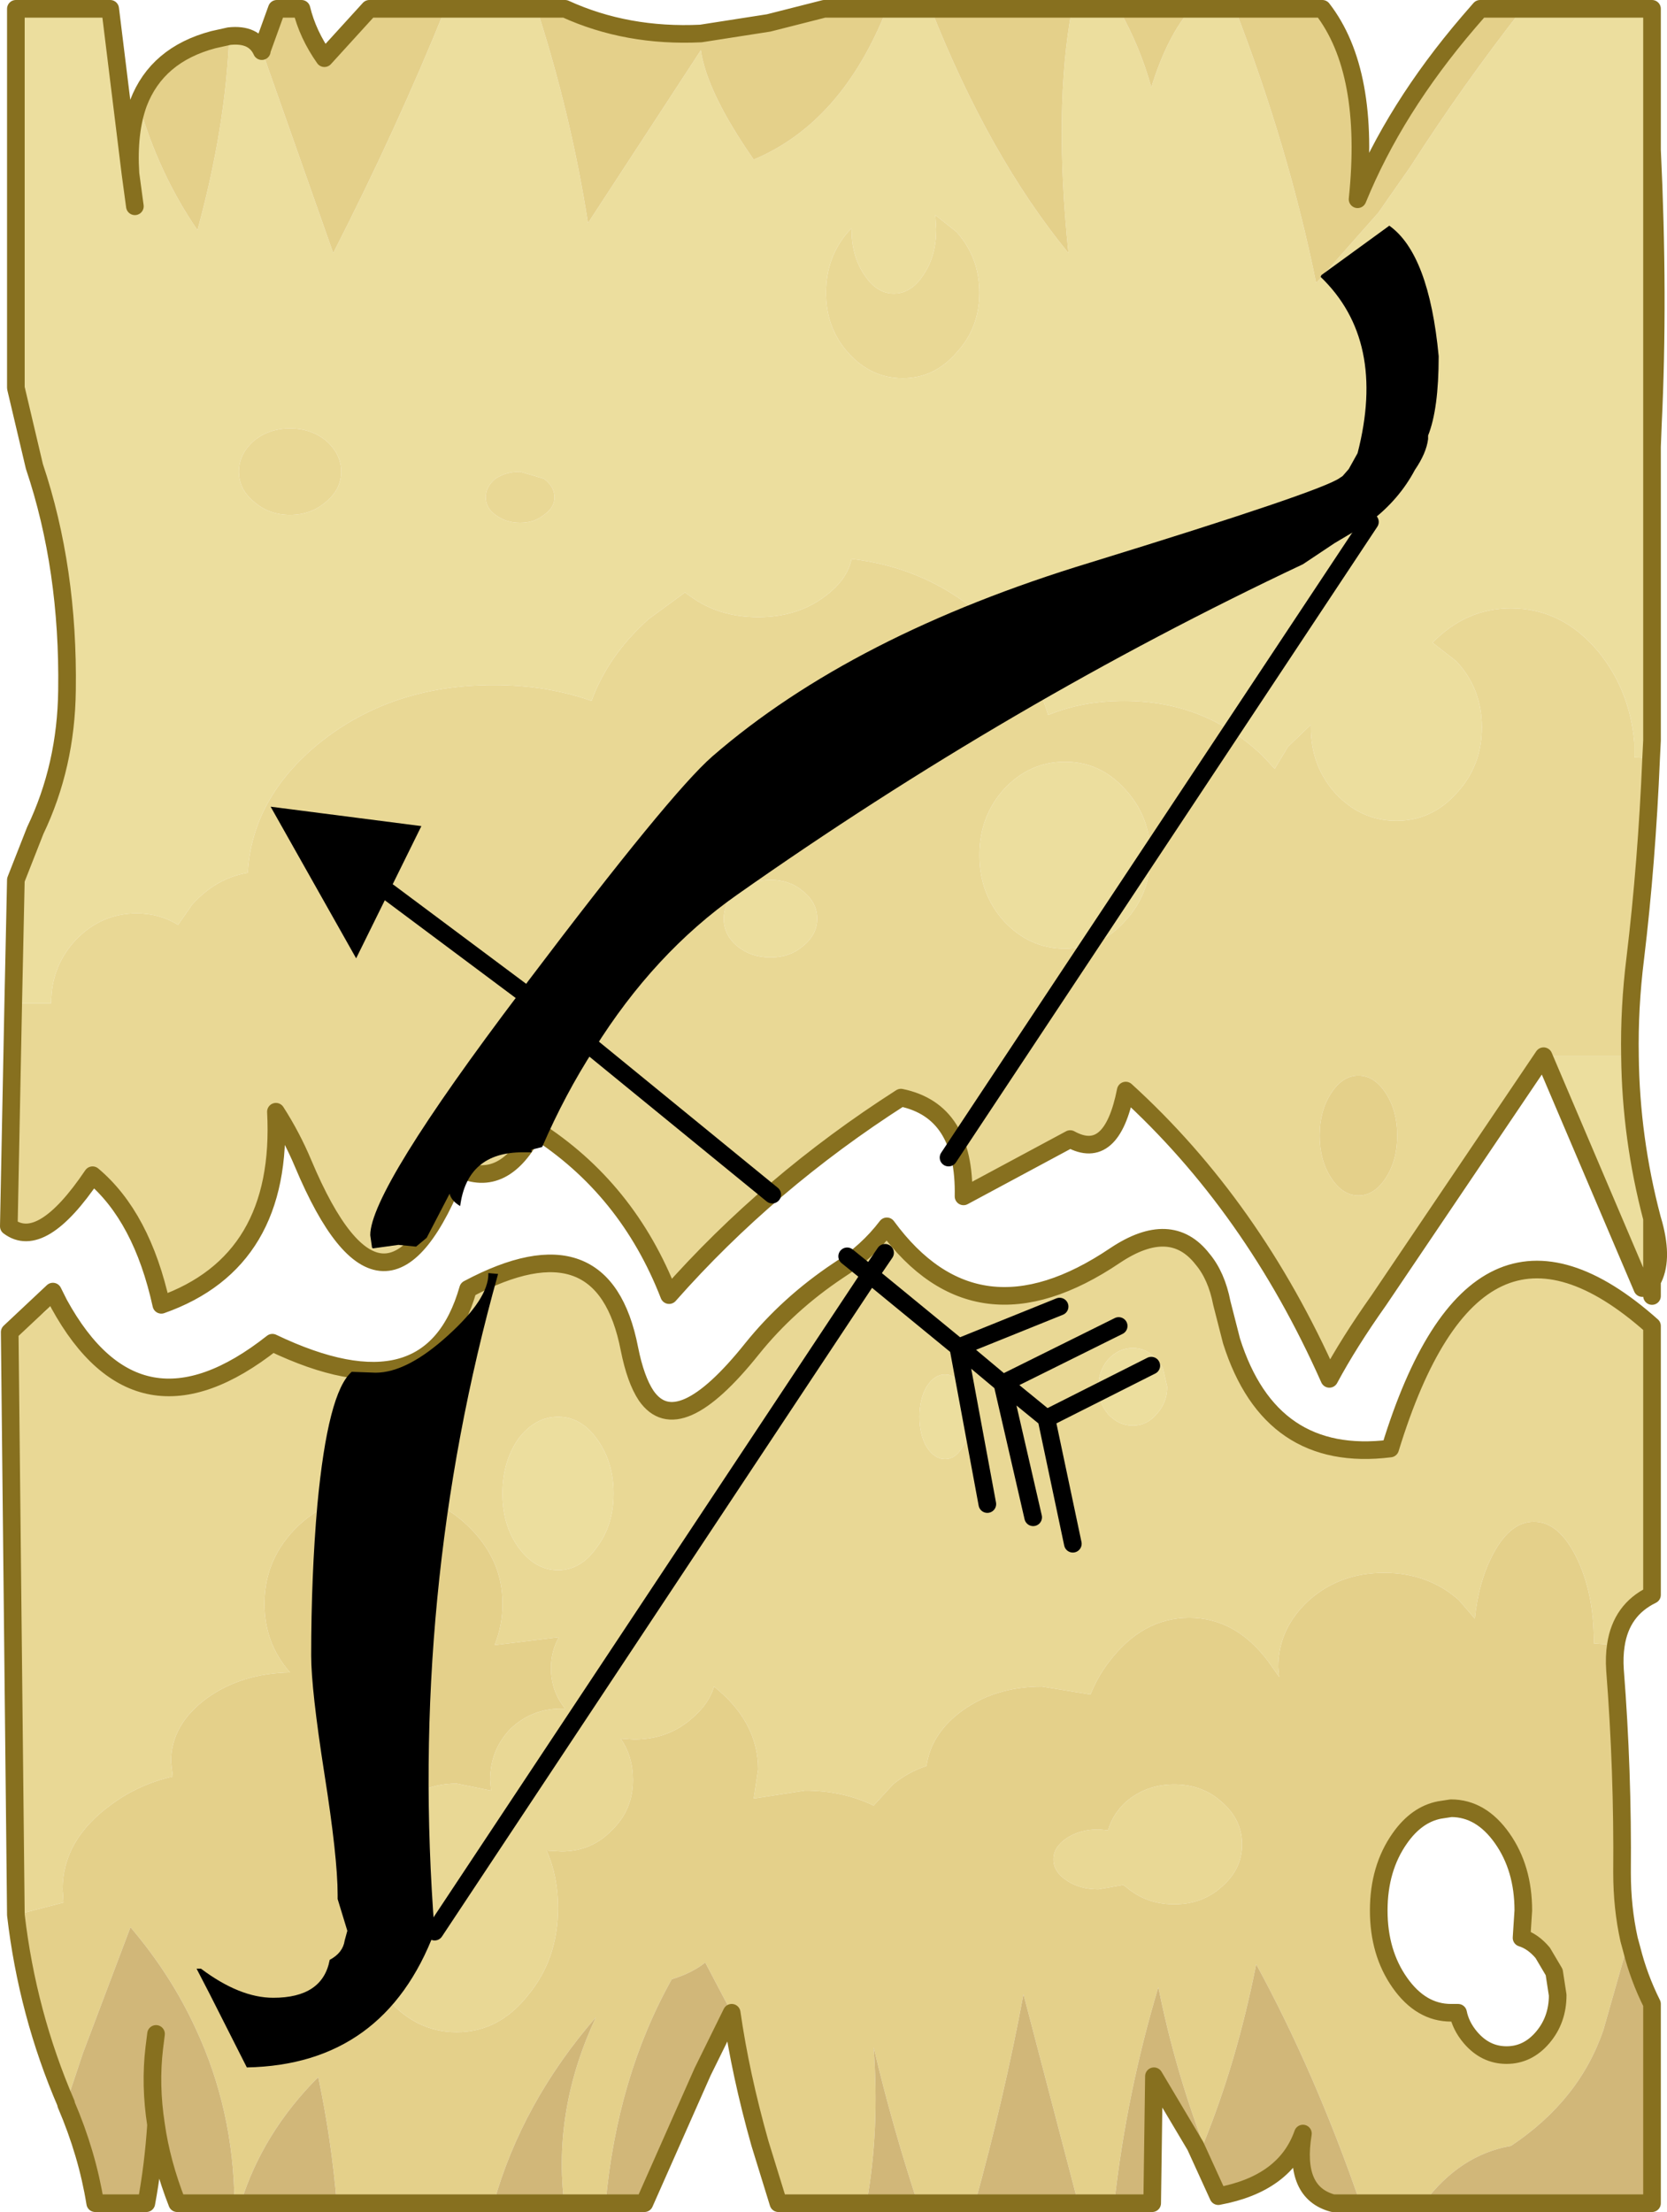 <?xml version="1.0"?>
<svg xmlns="http://www.w3.org/2000/svg" xmlns:xlink="http://www.w3.org/1999/xlink" width="94.55px" height="125.45px"><g transform="matrix(1, 0, 0, 1, -228.2, -137.75)"><use xlink:href="#object-0" width="94.55" height="125.45" transform="matrix(1, 0, 0, 1, 228.2, 137.75)"/><use xlink:href="#object-2" width="70.45" height="104.45" transform="matrix(1, 0, 0, 1, 239.35, 150.55)"/></g><defs><g transform="matrix(1, 0, 0, 1, 47.25, 62.7)" id="object-0"><use xlink:href="#object-1" width="94.55" height="125.45" transform="matrix(1, 0, 0, 1, -47.25, -62.7)"/></g><g transform="matrix(1, 0, 0, 1, 47.25, 62.7)" id="object-1"><path fill-rule="evenodd" fill="#ecde9e" stroke="none" d="M39.1 -62.2L46.45 -62.2L46.45 -54.2L46.45 -37.35L46.45 -20.7L46.4 -19.7L45.45 -19.75L45.45 -20.55Q45.2 -23.55 43.4 -25.75Q41.35 -28.2 38.45 -28.2Q35.9 -28.2 34 -26.25L35.35 -25.2Q36.8 -23.65 36.8 -21.45Q36.8 -19.25 35.35 -17.7Q33.95 -16.15 31.95 -16.15Q29.95 -16.15 28.5 -17.7Q27.1 -19.25 27.1 -21.45L27.1 -21.6L25.8 -20.35L25.05 -19.1L24.35 -19.85Q21.1 -22.95 16.5 -22.95Q14.15 -22.95 12.2 -22.15Q11.3 -25.2 8.65 -27.6Q5.4 -30.5 1.05 -31Q0.8 -29.8 -0.5 -28.85Q-2.05 -27.7 -4.25 -27.7Q-6.45 -27.7 -8.05 -28.85L-8.4 -29.1L-10.45 -27.6Q-12.75 -25.55 -13.7 -22.95Q-16.25 -23.85 -19.25 -23.85Q-25.05 -23.85 -29.15 -20.55Q-32.95 -17.45 -33.2 -13.2Q-35 -12.9 -36.35 -11.4L-37.15 -10.25Q-38.2 -10.9 -39.5 -10.9Q-41.5 -10.9 -42.95 -9.4Q-44.35 -7.9 -44.35 -5.8L-46.5 -5.8L-46.35 -12.8L-45.25 -15.6Q-43.5 -19.25 -43.45 -23.55Q-43.35 -30.45 -45.3 -36.25L-46.35 -40.7L-46.35 -62.2L-41 -62.2L-39.85 -52.85Q-40 -55.2 -39.4 -56.85Q-38.25 -52.85 -36.05 -49.65Q-34.45 -55.5 -34.25 -60.65Q-32.85 -60.8 -32.4 -59.8L-32.4 -59.85L-28.35 -48.35Q-24.75 -55.4 -22 -62.2L-16.8 -62.2Q-14.85 -56.15 -13.9 -50.05L-7.5 -59.85Q-7.15 -57.45 -4.5 -53.65Q0.5 -55.75 3.05 -62.2L5.55 -62.2Q8.85 -53.85 13.35 -48.35Q12.5 -56.6 13.55 -62.2L16.2 -62.2Q17.4 -60.1 18.05 -57.75Q18.95 -60.65 20.3 -62.2L22.8 -62.2Q25.85 -54.3 27.4 -46.65L30.85 -50.55L30.9 -50.6L32.75 -53.25Q35.7 -57.85 39.1 -62.2M45.2 -2.8Q45.25 1.85 46.45 6.4L46.45 9.95L46.45 10.8L45.9 10.35L40.3 -2.8L45.2 -2.8M1.05 -49.7L1.05 -49.75L0.85 -49.55Q-0.4 -48.1 -0.4 -46.1Q-0.4 -44.1 0.85 -42.7Q2.15 -41.25 3.95 -41.25Q5.75 -41.25 7 -42.7Q8.3 -44.1 8.3 -46.1Q8.3 -48.1 7 -49.55L5.8 -50.5L5.85 -49.7Q5.85 -48.2 5.15 -47.15Q4.45 -46.05 3.45 -46.05Q2.45 -46.05 1.75 -47.15Q1.05 -48.2 1.05 -49.7M18 -14.2Q18 -12 16.55 -10.45Q15.15 -8.9 13.15 -8.9Q11.15 -8.9 9.7 -10.45Q8.3 -12 8.3 -14.2Q8.3 -16.4 9.7 -17.95Q11.15 -19.5 13.15 -19.5Q15.15 -19.5 16.55 -17.95Q18 -16.4 18 -14.2M-43.9 11.25L-46.7 12.85L-44.25 10.55L-43.9 11.25M6.35 20.05Q5.75 20.05 5.3 19.35Q4.9 18.65 4.9 17.65Q4.9 16.65 5.3 15.95Q5.75 15.25 6.35 15.25Q6.95 15.25 7.35 15.95Q7.8 16.65 7.8 17.65Q7.8 18.65 7.35 19.35Q6.95 20.05 6.35 20.05M18.95 15.95Q18.95 16.85 18.35 17.5Q17.8 18.15 17 18.15Q16.2 18.15 15.6 17.5Q15.05 16.85 15.05 15.95Q15.05 15.05 15.6 14.4Q16.2 13.75 17 13.75Q17.8 13.75 18.35 14.4L18.7 14.85L18.95 15.95M-39.6 -51L-39.85 -52.85L-39.6 -51M-16.4 -35.55L-17.75 -35.95Q-18.55 -35.95 -19.15 -35.55Q-19.7 -35.1 -19.7 -34.5Q-19.7 -33.9 -19.15 -33.5Q-18.55 -33.05 -17.75 -33.05Q-16.95 -33.05 -16.4 -33.5Q-15.8 -33.9 -15.8 -34.5Q-15.8 -35.1 -16.4 -35.55M-32.85 -34.25Q-32 -33.5 -30.8 -33.5Q-29.6 -33.5 -28.75 -34.25Q-27.9 -34.95 -27.9 -35.95Q-27.9 -36.95 -28.75 -37.7Q-29.6 -38.4 -30.8 -38.4Q-32 -38.4 -32.85 -37.7Q-33.7 -36.95 -33.7 -35.95Q-33.7 -34.95 -32.85 -34.25M-1.7 -9.05Q-2.45 -8.4 -3.55 -8.4Q-4.65 -8.4 -5.45 -9.05Q-6.2 -9.7 -6.2 -10.6Q-6.2 -11.5 -5.45 -12.15Q-4.65 -12.8 -3.55 -12.8Q-2.45 -12.8 -1.7 -12.15Q-0.9 -11.5 -0.9 -10.6Q-0.9 -9.7 -1.7 -9.05M-13.4 18.9Q-12.45 20.2 -12.45 22Q-12.45 23.8 -13.4 25.05Q-14.3 26.35 -15.6 26.35Q-16.9 26.35 -17.85 25.05Q-18.75 23.8 -18.75 22Q-18.75 20.2 -17.85 18.9Q-16.9 17.65 -15.6 17.65Q-14.3 17.65 -13.4 18.9"/><path fill-rule="evenodd" fill="#e9d895" stroke="none" d="M46.4 -19.7Q46.15 -13.75 45.5 -8.35Q45.15 -5.55 45.2 -2.8L40.3 -2.8L30.95 11.05Q29.25 13.45 28.15 15.5Q23.8 5.7 16.6 -0.85Q15.8 3.2 13.45 1.9L7.4 5.15Q7.5 0.3 3.85 -0.45Q-3.65 4.35 -9.3 10.75Q-11.65 4.7 -16.9 1.35Q-18.65 4.8 -21.25 3.55Q-25.4 14.35 -30.05 3.3Q-30.7 1.75 -31.6 0.35Q-31.15 8.85 -38.1 11.3Q-39.2 6.3 -42 3.95Q-44.9 8.25 -46.75 6.85L-46.5 -5.8L-44.35 -5.8Q-44.35 -7.9 -42.95 -9.4Q-41.5 -10.9 -39.5 -10.9Q-38.2 -10.9 -37.15 -10.25L-36.35 -11.4Q-35 -12.9 -33.2 -13.2Q-32.95 -17.45 -29.15 -20.55Q-25.05 -23.85 -19.25 -23.85Q-16.25 -23.85 -13.7 -22.95Q-12.75 -25.55 -10.45 -27.6L-8.4 -29.1L-8.05 -28.85Q-6.45 -27.7 -4.25 -27.7Q-2.05 -27.7 -0.5 -28.85Q0.8 -29.8 1.05 -31Q5.4 -30.5 8.65 -27.6Q11.3 -25.2 12.2 -22.15Q14.15 -22.95 16.5 -22.95Q21.1 -22.95 24.35 -19.85L25.05 -19.1L25.8 -20.35L27.1 -21.6L27.1 -21.45Q27.1 -19.25 28.5 -17.7Q29.95 -16.15 31.95 -16.15Q33.95 -16.15 35.35 -17.7Q36.8 -19.25 36.8 -21.45Q36.8 -23.65 35.35 -25.2L34 -26.25Q35.9 -28.2 38.45 -28.2Q41.35 -28.2 43.4 -25.75Q45.2 -23.55 45.45 -20.55L45.45 -19.75L46.4 -19.7M1.05 -49.7Q1.05 -48.2 1.75 -47.15Q2.45 -46.05 3.45 -46.05Q4.45 -46.05 5.15 -47.15Q5.85 -48.2 5.85 -49.7L5.8 -50.5L7 -49.55Q8.3 -48.1 8.3 -46.1Q8.3 -44.1 7 -42.7Q5.75 -41.25 3.95 -41.25Q2.15 -41.25 0.85 -42.7Q-0.4 -44.1 -0.4 -46.1Q-0.4 -48.1 0.85 -49.55L1.05 -49.75L1.05 -49.7M18 -14.2Q18 -16.4 16.55 -17.95Q15.15 -19.5 13.15 -19.5Q11.15 -19.5 9.7 -17.95Q8.3 -16.4 8.3 -14.2Q8.3 -12 9.7 -10.45Q11.15 -8.9 13.15 -8.9Q15.15 -8.9 16.55 -10.45Q18 -12 18 -14.2M29.8 -1.7Q28.9 -1.7 28.25 -0.7Q27.6 0.3 27.6 1.7Q27.6 3.1 28.25 4.1Q28.9 5.1 29.8 5.1Q30.7 5.1 31.35 4.1Q32 3.1 32 1.7Q32 0.3 31.35 -0.7Q30.7 -1.7 29.8 -1.7M44.4 30.6L43.15 30.5L43.15 30.4Q43.15 27.6 42.15 25.6Q41.15 23.6 39.75 23.6Q38.35 23.6 37.35 25.6Q36.6 27.1 36.4 29.1L35.5 28.05Q33.75 26.5 31.25 26.5Q28.75 26.5 27 28.05Q25.25 29.65 25.25 31.85L25.3 32.4L24.7 31.55Q22.85 29.05 20.2 29.05Q17.55 29.05 15.65 31.55Q15 32.4 14.6 33.4L11.85 32.95Q9.1 32.95 7.15 34.45Q5.55 35.7 5.3 37.45Q4.25 37.8 3.4 38.5L2.3 39.7Q0.55 38.85 -1.6 38.85L-4.5 39.3L-4.25 37.65Q-4.25 34.95 -6.75 32.95Q-7.05 33.95 -8 34.75Q-9.35 35.95 -11.3 35.95L-12.05 35.9Q-11.35 36.9 -11.35 38.25Q-11.35 39.95 -12.55 41.1Q-13.7 42.3 -15.4 42.3L-16.25 42.25Q-15.6 43.7 -15.6 45.5Q-15.6 48.4 -17.3 50.45Q-18.95 52.55 -21.35 52.55Q-23.75 52.55 -25.45 50.45Q-27.1 48.4 -27.1 45.5Q-27.1 42.6 -25.45 40.5Q-23.75 38.45 -21.35 38.45L-19.4 38.85L-19.45 38.25Q-19.45 36.55 -18.3 35.35Q-17.1 34.2 -15.4 34.2L-15.2 34.2Q-16 33.2 -16 31.9Q-16 30.95 -15.55 30.15L-19.2 30.6Q-18.75 29.5 -18.75 28.25Q-18.75 26.95 -19.25 25.85Q-19.75 24.75 -20.75 23.8Q-22.7 21.95 -25.5 21.95Q-28.3 21.95 -30.3 23.8Q-32.25 25.65 -32.25 28.25Q-32.25 30.5 -30.8 32.15Q-33.55 32.2 -35.5 33.6Q-37.55 35.1 -37.55 37.2L-37.45 38.05Q-39.4 38.5 -40.95 39.65Q-43.7 41.65 -43.7 44.45L-43.65 45.2L-46.35 45.9L-46.7 12.85L-43.9 11.25Q-39.4 19.45 -31.8 13.45Q-22.8 17.75 -20.7 10.4Q-13 6.3 -11.55 13.8Q-11.2 15.55 -10.6 16.45Q-8.8 19.05 -4.6 13.8Q-2.55 11.25 0.3 9.35Q1.95 8.3 3.05 6.85Q8.15 13.8 16 8.5Q19.15 6.4 20.95 8.7Q21.75 9.65 22.05 11.2L22.6 13.35Q24.8 20.3 31.6 19.45Q36.45 3.6 46.45 12.5L46.45 27.75Q44.7 28.6 44.4 30.6M6.35 20.05Q6.95 20.05 7.35 19.35Q7.8 18.65 7.8 17.65Q7.8 16.65 7.35 15.95Q6.95 15.25 6.35 15.25Q5.75 15.25 5.3 15.95Q4.9 16.65 4.9 17.65Q4.9 18.65 5.3 19.35Q5.75 20.05 6.35 20.05M18.95 15.95L18.7 14.85L18.35 14.4Q17.8 13.75 17 13.75Q16.2 13.75 15.6 14.4Q15.05 15.05 15.05 15.95Q15.05 16.85 15.6 17.5Q16.2 18.15 17 18.15Q17.8 18.15 18.35 17.5Q18.95 16.85 18.95 15.95M19.35 38.5Q20.95 38.5 22.05 39.5Q23.2 40.5 23.2 41.9Q23.2 43.3 22.05 44.3Q20.95 45.3 19.35 45.3Q17.75 45.3 16.6 44.3L16.45 44.2L15.05 44.45Q14 44.45 13.25 43.95Q12.5 43.45 12.5 42.75Q12.5 42.05 13.25 41.55Q14 41.05 15.05 41.05L15.6 41.1Q15.85 40.2 16.6 39.5Q17.75 38.5 19.35 38.5M-16.4 -35.55Q-15.8 -35.1 -15.8 -34.5Q-15.8 -33.9 -16.4 -33.5Q-16.95 -33.05 -17.75 -33.05Q-18.55 -33.05 -19.15 -33.5Q-19.7 -33.9 -19.7 -34.5Q-19.7 -35.1 -19.15 -35.55Q-18.55 -35.95 -17.75 -35.95L-16.4 -35.55M-32.85 -34.25Q-33.7 -34.95 -33.7 -35.95Q-33.7 -36.95 -32.85 -37.7Q-32 -38.4 -30.8 -38.4Q-29.6 -38.4 -28.75 -37.7Q-27.9 -36.95 -27.9 -35.95Q-27.9 -34.95 -28.75 -34.25Q-29.6 -33.5 -30.8 -33.5Q-32 -33.5 -32.85 -34.25M-1.7 -9.05Q-0.9 -9.7 -0.9 -10.6Q-0.9 -11.5 -1.7 -12.15Q-2.45 -12.8 -3.55 -12.8Q-4.65 -12.8 -5.45 -12.15Q-6.2 -11.5 -6.2 -10.6Q-6.2 -9.7 -5.45 -9.05Q-4.65 -8.4 -3.55 -8.4Q-2.45 -8.4 -1.7 -9.05M-13.4 18.9Q-14.3 17.65 -15.6 17.65Q-16.9 17.65 -17.85 18.9Q-18.75 20.2 -18.75 22Q-18.75 23.8 -17.85 25.05Q-16.9 26.35 -15.6 26.35Q-14.3 26.35 -13.4 25.05Q-12.45 23.8 -12.45 22Q-12.45 20.2 -13.4 18.9"/><path fill-rule="evenodd" fill="#e4d08a" stroke="none" d="M-39.4 -56.85Q-38.35 -59.6 -35.15 -60.45L-34.25 -60.65Q-34.45 -55.5 -36.05 -49.65Q-38.25 -52.85 -39.4 -56.85M-32.4 -59.85L-31.55 -62.2L-30.15 -62.2Q-29.8 -60.75 -28.85 -59.4L-26.3 -62.2L-22 -62.2Q-24.75 -55.4 -28.35 -48.35L-32.4 -59.85M-16.8 -62.2L-15.2 -62.2Q-11.7 -60.6 -7.5 -60.8L-3.65 -61.4L-0.5 -62.2L3.05 -62.2Q0.5 -55.75 -4.5 -53.65Q-7.15 -57.45 -7.5 -59.85L-13.9 -50.05Q-14.85 -56.15 -16.8 -62.2M5.55 -62.2L13.55 -62.2Q12.5 -56.6 13.35 -48.35Q8.85 -53.85 5.55 -62.2M16.2 -62.2L20.3 -62.2Q18.95 -60.65 18.05 -57.75Q17.4 -60.1 16.2 -62.2M22.8 -62.2L27.75 -62.2Q30.5 -58.65 29.75 -51.4Q31.85 -56.55 36.05 -61.45L36.7 -62.2L39.1 -62.2Q35.7 -57.85 32.75 -53.25L30.9 -50.6L30.85 -50.55L27.4 -46.65Q25.85 -54.3 22.8 -62.2M29.8 -1.7Q30.7 -1.7 31.35 -0.7Q32 0.3 32 1.7Q32 3.1 31.35 4.1Q30.7 5.1 29.8 5.1Q28.9 5.1 28.25 4.1Q27.6 3.1 27.6 1.7Q27.6 0.3 28.25 -0.7Q28.9 -1.7 29.8 -1.7M-46.35 45.9L-43.65 45.2L-43.7 44.45Q-43.7 41.65 -40.95 39.65Q-39.4 38.5 -37.45 38.05L-37.55 37.2Q-37.55 35.1 -35.5 33.6Q-33.55 32.2 -30.8 32.15Q-32.25 30.5 -32.25 28.25Q-32.25 25.65 -30.3 23.8Q-28.3 21.95 -25.5 21.95Q-22.7 21.95 -20.75 23.8Q-19.75 24.75 -19.25 25.85Q-18.75 26.95 -18.75 28.25Q-18.75 29.5 -19.2 30.6L-15.55 30.15Q-16 30.95 -16 31.9Q-16 33.2 -15.2 34.2L-15.4 34.2Q-17.1 34.2 -18.3 35.35Q-19.45 36.55 -19.45 38.25L-19.4 38.85L-21.35 38.45Q-23.75 38.45 -25.45 40.5Q-27.1 42.6 -27.1 45.5Q-27.1 48.4 -25.45 50.45Q-23.75 52.55 -21.35 52.55Q-18.95 52.55 -17.3 50.45Q-15.6 48.4 -15.6 45.5Q-15.6 43.7 -16.25 42.25L-15.4 42.3Q-13.7 42.3 -12.55 41.1Q-11.35 39.95 -11.35 38.25Q-11.35 36.9 -12.05 35.9L-11.3 35.95Q-9.35 35.95 -8 34.75Q-7.05 33.95 -6.75 32.95Q-4.25 34.95 -4.25 37.65L-4.5 39.3L-1.6 38.85Q0.55 38.85 2.3 39.7L3.4 38.5Q4.25 37.8 5.3 37.45Q5.55 35.7 7.15 34.45Q9.1 32.95 11.85 32.95L14.6 33.4Q15 32.4 15.65 31.55Q17.55 29.05 20.2 29.05Q22.85 29.05 24.7 31.55L25.3 32.4L25.25 31.85Q25.25 29.65 27 28.05Q28.75 26.5 31.25 26.5Q33.75 26.5 35.5 28.05L36.4 29.1Q36.6 27.1 37.35 25.6Q38.35 23.6 39.75 23.6Q41.15 23.6 42.15 25.6Q43.15 27.6 43.15 30.4L43.15 30.5L44.4 30.6Q44.3 31.25 44.35 32Q44.8 37.75 44.75 43.5Q44.75 45.5 45.15 47.3L43.7 52.4Q42.35 56.4 38.45 59Q35.55 59.5 33.5 62.25L29.9 62.25Q27.35 54.85 24 48.7Q22.9 54.25 21 58.9Q19.35 54.5 18.45 50Q16.65 56 15.95 62.25L13.9 62.25L10.8 50.4Q9.7 56.3 8.05 62.25L4.8 62.25Q3.35 57.85 2.3 53.4Q2.65 58.1 1.9 62.25L-3.1 62.25L-4.15 58.85Q-5.25 54.95 -5.75 51.45L-7.25 48.6Q-8 49.2 -9.15 49.55Q-12.25 55.1 -12.9 62.25L-15.25 62.25Q-15.9 56.95 -13.45 51.7Q-17.65 56.55 -19.25 62.25L-28.15 62.25Q-28.45 58.65 -29.2 55.1Q-32.35 58.25 -33.6 62.25L-33.95 62.25Q-34 56.95 -36.15 52.35Q-37.55 49.3 -39.85 46.6L-42.55 53.75L-43.5 56.6Q-45.7 51.5 -46.35 45.9M19.35 38.5Q17.75 38.5 16.6 39.5Q15.85 40.2 15.6 41.1L15.05 41.05Q14 41.05 13.25 41.55Q12.5 42.05 12.5 42.75Q12.5 43.45 13.25 43.95Q14 44.45 15.05 44.45L16.45 44.2L16.6 44.3Q17.75 45.3 19.35 45.3Q20.95 45.3 22.05 44.3Q23.2 43.3 23.2 41.9Q23.2 40.5 22.05 39.5Q20.95 38.5 19.35 38.5M37.95 41.55Q36.75 39.85 35.05 39.85L34.4 39.95Q33.1 40.2 32.15 41.55Q30.95 43.25 30.95 45.65Q30.95 48.05 32.15 49.75Q33.35 51.45 35.05 51.45L35.45 51.45Q35.6 52.2 36.15 52.85Q37 53.85 38.2 53.85Q39.4 53.85 40.25 52.85Q41.1 51.85 41.1 50.45L40.9 49.15L40.25 48.05Q39.7 47.4 39.05 47.2L39.15 45.65Q39.15 43.25 37.95 41.55"/><path fill-rule="evenodd" fill="#d1b779" stroke="none" d="M-43.5 56.6L-42.55 53.75L-39.85 46.6Q-37.55 49.3 -36.15 52.35Q-34 56.95 -33.95 62.25L-37.2 62.25Q-38.1 59.95 -38.4 57.8Q-38.55 60.1 -38.95 62.25L-41.85 62.25Q-42.3 59.45 -43.5 56.65L-43.5 56.6M-33.6 62.25Q-32.35 58.25 -29.2 55.1Q-28.45 58.65 -28.15 62.25L-33.6 62.25M-19.25 62.25Q-17.65 56.55 -13.45 51.7Q-15.9 56.95 -15.25 62.25L-19.25 62.25M-12.9 62.25Q-12.25 55.1 -9.15 49.55Q-8 49.2 -7.25 48.6L-5.75 51.45L-7.4 54.8L-10.7 62.25L-12.9 62.25M1.9 62.25Q2.65 58.1 2.3 53.4Q3.35 57.85 4.8 62.25L1.9 62.25M8.05 62.25Q9.7 56.3 10.8 50.4L13.9 62.25L8.05 62.25M15.95 62.25Q16.65 56 18.45 50Q19.35 54.5 21 58.9Q22.9 54.25 24 48.7Q27.35 54.85 29.9 62.25L28.35 62.25Q26.1 61.65 26.65 58.3Q25.65 61.15 21.85 61.85L20.55 59L18.2 55.05L18.1 62.25L15.95 62.25M33.5 62.25Q35.55 59.5 38.45 59Q42.35 56.4 43.7 52.4L45.15 47.3L45.3 47.85Q45.7 49.45 46.45 50.95L46.45 62.25L33.5 62.25M-38.5 53.45Q-38.75 55.55 -38.4 57.8Q-38.3 55.7 -38.35 53.45L-38.5 53.45L-38.4 52.65L-38.5 53.45"/><path fill="none" stroke="#87701f" stroke-width="1" stroke-linecap="round" stroke-linejoin="round" d="M39.1 -62.2L46.45 -62.2L46.45 -54.2Q46.85 -45.85 46.5 -38.65L46.45 -37.35L46.45 -20.7L46.4 -19.7Q46.15 -13.75 45.5 -8.35Q45.15 -5.55 45.2 -2.8Q45.25 1.85 46.45 6.4L46.55 6.75Q47.1 8.8 46.45 9.95L46.45 10.8M45.9 10.35L40.3 -2.8L30.95 11.05Q29.25 13.45 28.15 15.5Q23.8 5.7 16.6 -0.85Q15.8 3.2 13.45 1.9L7.4 5.15Q7.5 0.3 3.85 -0.45Q-3.65 4.35 -9.3 10.75Q-11.65 4.7 -16.9 1.35Q-18.65 4.8 -21.25 3.55Q-25.4 14.35 -30.05 3.3Q-30.7 1.75 -31.6 0.35Q-31.15 8.85 -38.1 11.3Q-39.2 6.3 -42 3.95Q-44.9 8.25 -46.75 6.85L-46.5 -5.8L-46.35 -12.8L-45.25 -15.6Q-43.5 -19.25 -43.45 -23.55Q-43.35 -30.45 -45.3 -36.25L-46.35 -40.7L-46.35 -62.2L-41 -62.2L-39.85 -52.85Q-40 -55.2 -39.4 -56.85Q-38.35 -59.6 -35.15 -60.45L-34.25 -60.65Q-32.85 -60.8 -32.4 -59.8L-32.4 -59.85L-31.55 -62.2L-30.15 -62.2Q-29.8 -60.75 -28.85 -59.4L-26.3 -62.2L-22 -62.2L-16.8 -62.2L-15.2 -62.2Q-11.7 -60.6 -7.5 -60.8L-3.65 -61.4L-0.5 -62.2L3.05 -62.2L5.55 -62.2L13.55 -62.2L16.2 -62.2L20.3 -62.2L22.8 -62.2L27.75 -62.2Q30.5 -58.65 29.75 -51.4Q31.85 -56.55 36.05 -61.45L36.7 -62.2L39.1 -62.2M46.45 -54.2L46.45 -37.35M46.45 6.4L46.45 9.95M44.4 30.6Q44.7 28.6 46.45 27.75L46.45 12.5Q36.45 3.6 31.6 19.45Q24.8 20.3 22.6 13.35L22.05 11.2Q21.75 9.65 20.95 8.7Q19.15 6.4 16 8.5Q8.15 13.8 3.05 6.85Q1.95 8.3 0.3 9.35Q-2.55 11.25 -4.6 13.8Q-8.8 19.05 -10.6 16.45Q-11.2 15.55 -11.55 13.8Q-13 6.3 -20.7 10.4Q-22.8 17.75 -31.8 13.45Q-39.4 19.45 -43.9 11.25L-44.25 10.55L-46.7 12.85L-46.35 45.9Q-45.7 51.5 -43.5 56.6L-43.5 56.65Q-42.3 59.45 -41.85 62.25L-38.95 62.25Q-38.55 60.1 -38.4 57.8Q-38.1 59.95 -37.2 62.25L-33.95 62.25L-33.6 62.25L-28.15 62.25L-19.25 62.25L-15.25 62.25L-12.9 62.25L-10.7 62.25L-7.4 54.8L-5.75 51.45Q-5.25 54.95 -4.15 58.85L-3.1 62.25L1.9 62.25L4.8 62.25L8.05 62.25L13.9 62.25L15.95 62.25L18.1 62.25L18.2 55.05L20.55 59L21.85 61.85Q25.65 61.15 26.65 58.3Q26.1 61.65 28.35 62.25L29.9 62.25L33.5 62.25L46.45 62.25L46.45 50.95Q45.7 49.45 45.3 47.85L45.15 47.3Q44.75 45.5 44.75 43.5Q44.8 37.75 44.35 32Q44.3 31.25 44.4 30.6M37.95 41.55Q39.15 43.25 39.15 45.65L39.05 47.2Q39.7 47.4 40.25 48.05L40.9 49.15L41.1 50.45Q41.1 51.85 40.25 52.85Q39.4 53.85 38.2 53.85Q37 53.85 36.15 52.85Q35.6 52.2 35.45 51.45L35.05 51.45Q33.35 51.45 32.15 49.75Q30.95 48.05 30.95 45.65Q30.95 43.25 32.15 41.55Q33.1 40.2 34.4 39.95L35.05 39.85Q36.75 39.85 37.95 41.55M-39.85 -52.85L-39.6 -51M-38.5 53.45Q-38.75 55.55 -38.4 57.8M-38.5 53.45L-38.4 52.65"/></g><g transform="matrix(1, 0, 0, 1, -239.35, -150.55)" id="object-2"><path fill-rule="evenodd" fill="#000000" stroke="none" d="M250.25 188.35L248.4 192.1L243.55 183.5L252.1 184.6L250.25 188.35M257.75 193.95L258.15 193.4Q266.2 182.75 268.6 180.65Q276.55 173.75 290.05 169.65Q303.2 165.6 304.2 164.85L304.35 164.75L304.7 164.35L305.2 163.45Q306.85 157.05 303.1 153.45L303.15 153.35L306.45 150.95L307 150.55Q309.25 152.15 309.8 157.95Q309.8 160.95 309.2 162.45L309.2 162.65Q309.1 163.45 308.45 164.4Q307.55 166.1 305.9 167.35L305.5 167.6L303.9 168.55L302.1 169.75Q285.55 177.55 270 188.5Q265.3 191.8 261.9 197.25L260 195.7L261.9 197.25Q260.25 199.8 258.95 202.8L258.35 202.95L258.35 203.1L257.85 203.1Q254.7 203.1 254.3 206.15Q253.8 205.85 253.7 205.45L252.4 207.95L251.8 208.45L250.8 208.35L249.35 208.55L249.3 208.5L249.2 207.8Q249.2 205.25 257.75 193.95M255.9 209.95L256.45 210Q251.35 228.2 252.85 247.3Q250 254.85 242.2 255L240.1 250.85L239.35 249.4L239.6 249.4Q241.8 251.05 243.7 251.05Q246.5 251.05 246.9 248.9Q247.65 248.5 247.75 247.8L247.9 247.25L247.35 245.45L247.35 245.2Q247.35 243.1 246.6 238.35Q245.85 233.55 245.85 231.65Q245.85 227.1 246.2 223.1Q246.8 216.7 248.15 215.55L249.5 215.6Q251.3 215.6 253.65 213.45Q255.9 211.4 255.9 210L255.9 209.95"/><path fill="none" stroke="#000000" stroke-width="1" stroke-linecap="round" stroke-linejoin="round" d="M250.25 188.35L257.75 193.95M305.9 167.35L282 203.4M260 195.7L261.9 197.25L272 205.5M291.65 212.95L285.1 216.2L287.55 218.2L293.5 215.2M285.1 216.2L285.05 216.2L286.8 223.8M287.55 218.2L289.05 225.3M285.1 216.2L285.05 216.2L282.6 214.15L282.55 214.15L282.6 214.15L288.3 211.85M276.25 209L277.55 210.05L278.4 208.8M282.55 214.15L284.2 223.05M277.55 210.05L282.55 214.15M252.85 247.3L277.55 210.05"/></g></defs></svg>
